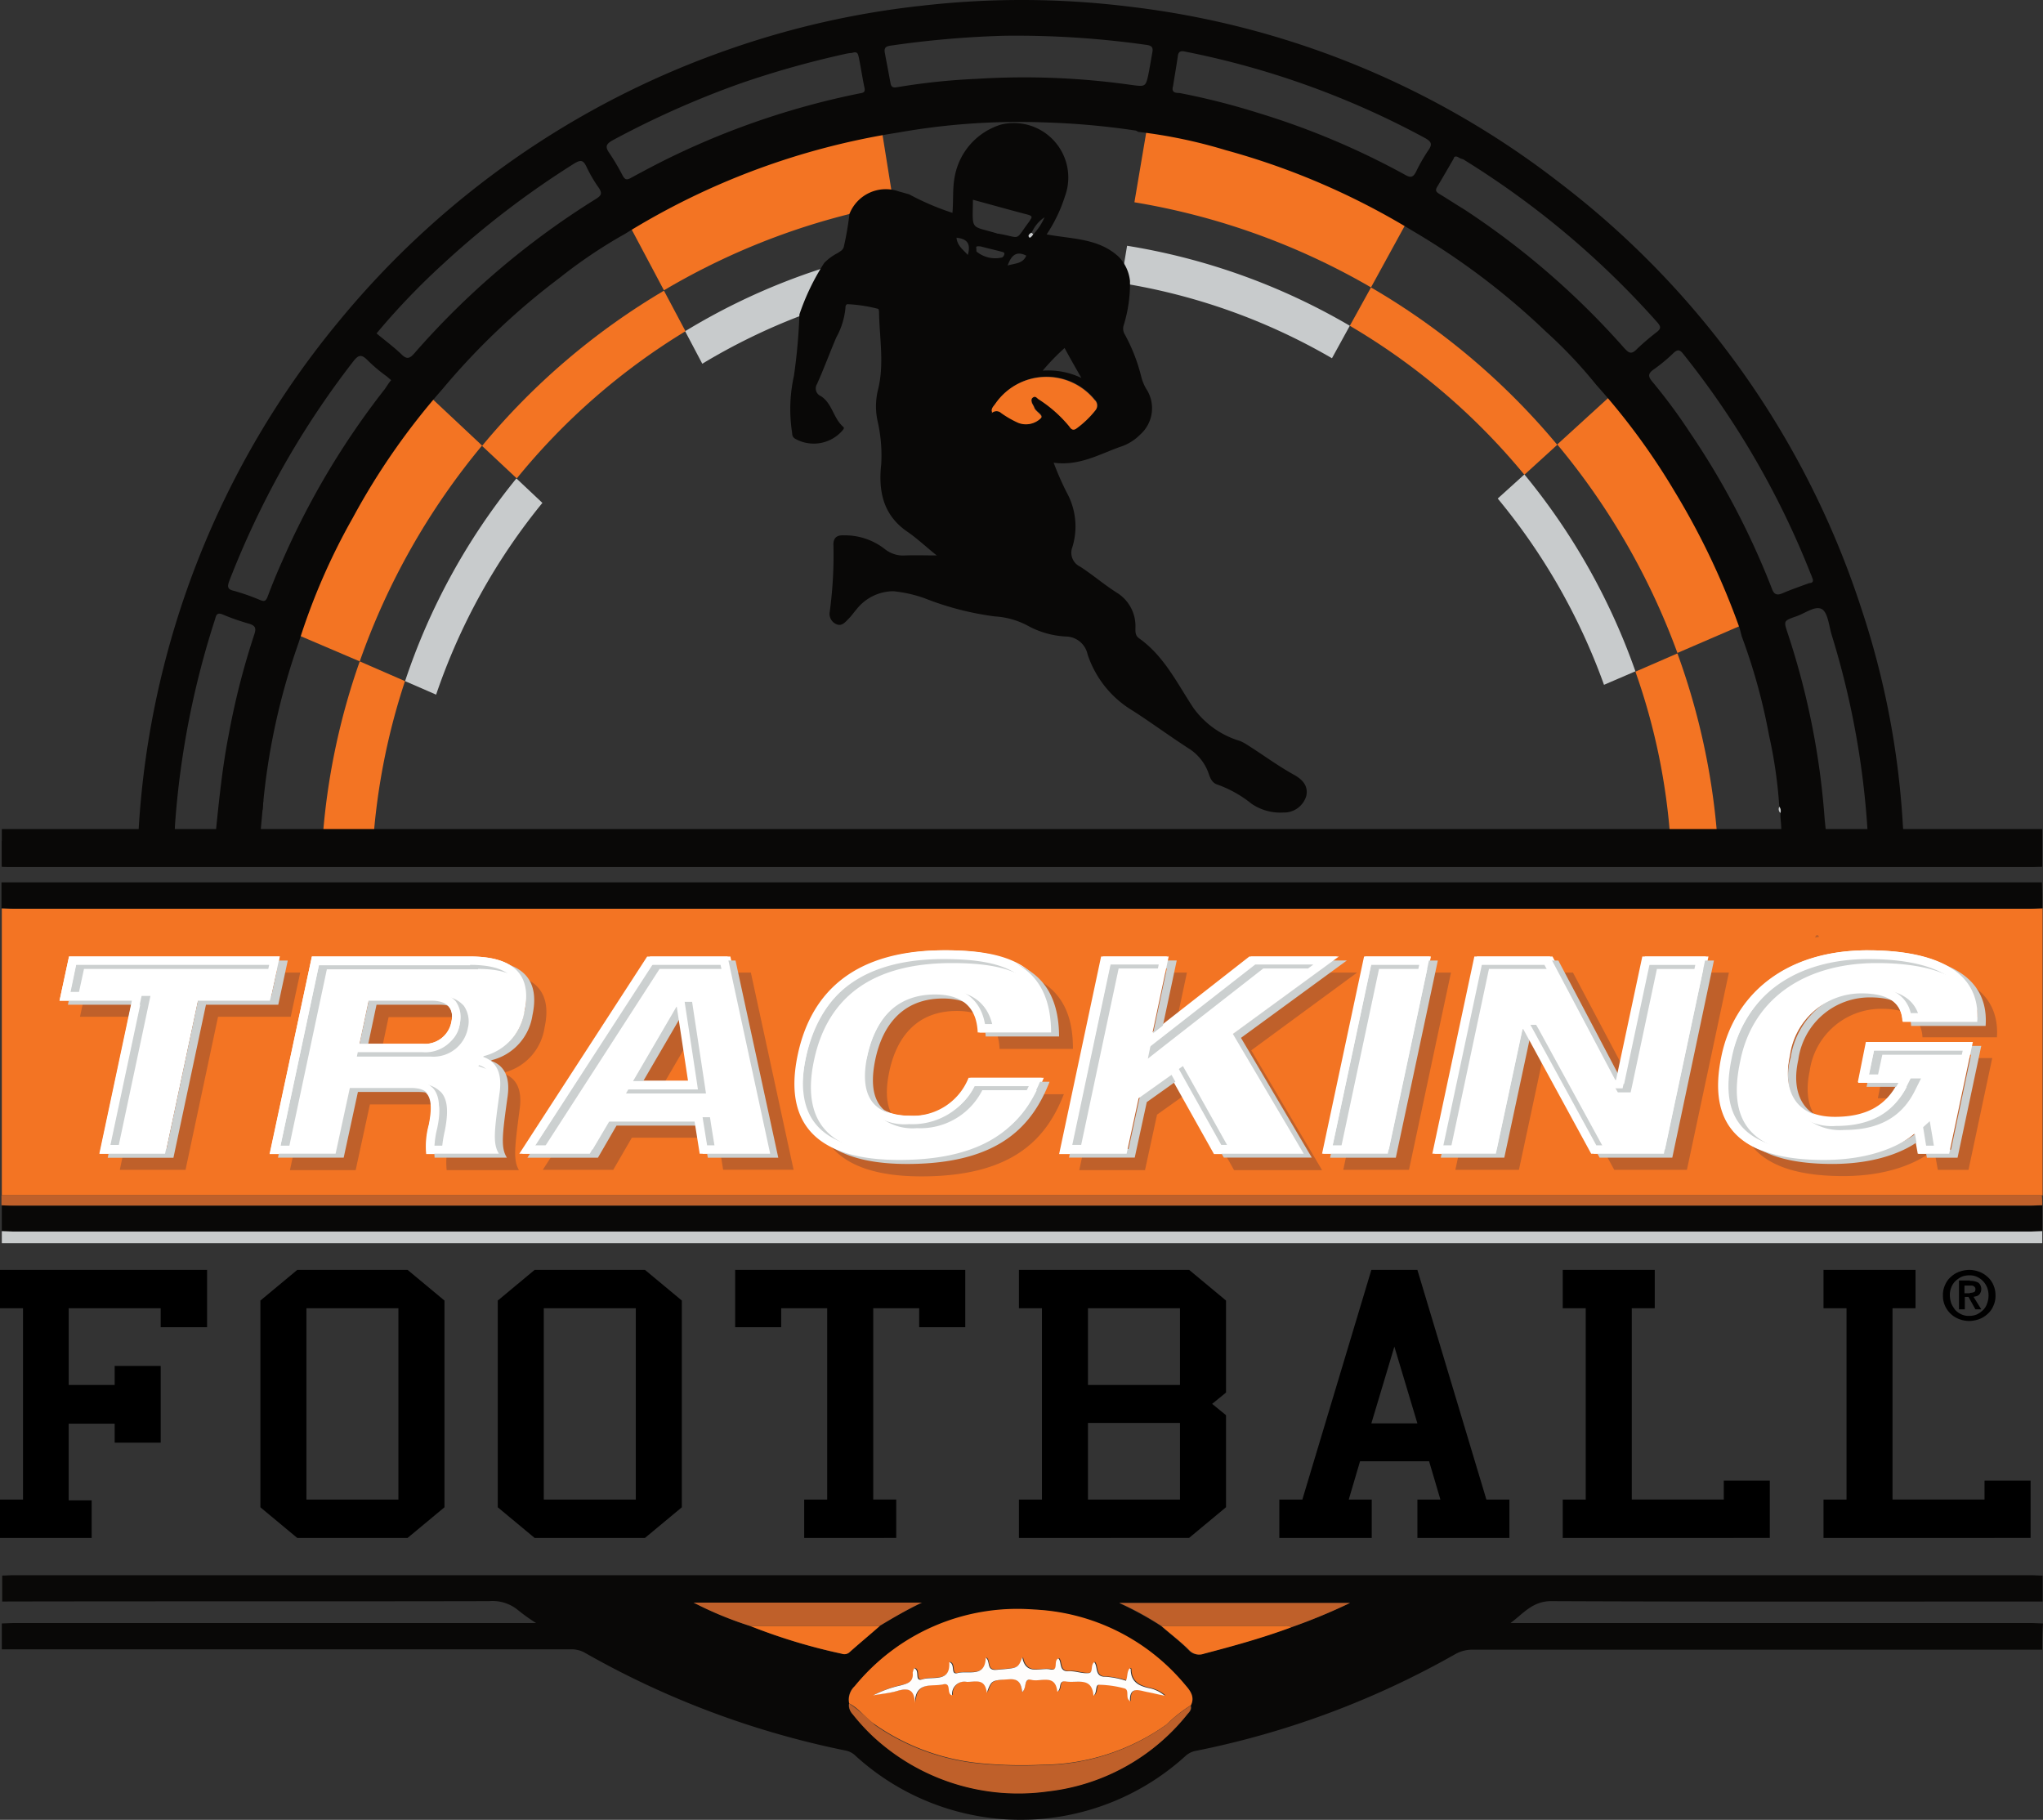 <svg xmlns="http://www.w3.org/2000/svg" width="139.891" height="124.602" viewBox="0 0 139.891 124.602"><rect x="0" y="0" width="139.891" height="124.602" fill="#333333" stroke="none"/><path d="m119.435 42.732-4.576 1.976a48.036 48.036 0 0 0-8.228-14.276l3.726-3.4a52.612 52.612 0 0 1 9.078 15.7ZM117.609 57.589h-3.226a43.531 43.531 0 0 0-2.4-11.6l2.876-1.25a47.468 47.468 0 0 1 2.75 12.85Z" fill="#f37423"/><path d="m111.982 45.964-2.151.925a42.45 42.45 0 0 0-7.277-12.754l1.826-1.65a44.265 44.265 0 0 1 7.602 13.479Z" fill="#c8cbcc"/><path d="m106.631 30.456-2.251 2.051a44.982 44.982 0 0 0-11.953-10.2l1.45-2.626a48.025 48.025 0 0 1 12.754 10.775ZM96.328 15.202l-2.451 4.475a47.806 47.806 0 0 0-16.2-5.827l.85-5.026a52.844 52.844 0 0 1 17.801 6.378Z" fill="#f37423"/><path d="m92.426 22.304-1.222 2.225a41.792 41.792 0 0 0-14.454-5.151l.425-2.551a44.036 44.036 0 0 1 15.251 5.477ZM61.642 17.027l.4 2.551a42.093 42.093 0 0 0-13.954 5.327l-1.175-2.226a43.869 43.869 0 0 1 14.729-5.652Z" fill="#c8cbcc"/><path d="m60.392 9 .8 5a47.528 47.528 0 0 0-15.729 5.878l-2.351-4.426A51.941 51.941 0 0 1 60.392 9ZM45.463 19.903l1.475 2.776a45.034 45.034 0 0 0-11.553 10.078l-2.376-2.226a47.482 47.482 0 0 1 12.454-10.628Z" fill="#f37423"/><path d="m35.36 32.757 1.78 1.676a42.181 42.181 0 0 0-7.277 13.129l-2.126-.925a43.938 43.938 0 0 1 7.623-13.88Z" fill="#c8cbcc"/><path d="m29.409 27.13 3.6 3.376a47.957 47.957 0 0 0-8.376 14.779l-4.451-1.9a52.787 52.787 0 0 1 9.227-16.255ZM24.632 45.285l3.1 1.35a45.3 45.3 0 0 0-2.176 10.928h-3.475a46.846 46.846 0 0 1 2.551-12.278ZM.125 81.846V62.191c.275 0 .55.025.825.025h138.09c.275 0 .55-.025.825-.025v19.655Z" fill="#f37423"/><path d="M.125 57.564h8.378c.95 0 .95 0 1-.925a60.061 60.061 0 0 1 13.654-34.585A60.085 60.085 0 0 1 49.918 3.378 59.323 59.323 0 0 1 63.068.397a59.975 59.975 0 0 1 14.2.05A59.294 59.294 0 0 1 106.777 12.5a59.951 59.951 0 0 1 20.681 29.183 57.181 57.181 0 0 1 2.826 14.629c.075 1.25.075 1.25 1.35 1.25h8.184v1.776c-.225 0-.45.025-.675.025H.8a6.093 6.093 0 0 1-.675-.025Zm117.084-.025c1.05 0 2.126.025 3.176.025 1.675 0 1.675 0 1.525-1.65v-.25a.511.511 0 0 0-.075-.425 31.815 31.815 0 0 0-.7-4.876 40.325 40.325 0 0 0-1.876-6.8c-.05-.2-.1-.4-.15-.575a50.915 50.915 0 0 0-4.451-9.353 46.194 46.194 0 0 0-5.352-7.277 31.722 31.722 0 0 0-3.451-3.651 49.194 49.194 0 0 0-9.128-6.9 49.724 49.724 0 0 0-12.8-5.527 34.29 34.29 0 0 0-5.977-1.25c-.075-.025-.15-.1-.25-.1a52.708 52.708 0 0 0-6.282-.552 47.166 47.166 0 0 0-9.928.7 50.066 50.066 0 0 0-18.68 6.927 33.724 33.724 0 0 0-4.5 3.026 48.276 48.276 0 0 0-8.027 7.627 47.409 47.409 0 0 0-6.127 8.8 43.763 43.763 0 0 0-3.7 8.527 45.919 45.919 0 0 0-2.476 11.453c-.075.175-.125.525-.2.525-.9.075-.5.8-.6 1.25-.1.375.1.45.45.45 1.675-.025 3.351-.025 5-.025h2.826c.2 0 .4.025.625.025h87.727c.225 0 .45-.025.675-.025a24.6 24.6 0 0 1 2.726-.099ZM58.342 3.623a3.136 3.136 0 0 0-.375.05 64.392 64.392 0 0 0-7.227 2.026 62.528 62.528 0 0 0-8.778 3.9c-.5.275-.525.475-.225.9a15.282 15.282 0 0 1 .9 1.525c.15.275.275.325.575.15.975-.525 1.951-1.05 2.951-1.525a54.048 54.048 0 0 1 12.679-4.25c.25-.05.425-.05.35-.4-.15-.7-.25-1.425-.4-2.126-.05-.175-.074-.375-.45-.25Zm21.981 2.276c-.15.5.25.45.475.475a48.847 48.847 0 0 1 5.327 1.35 52.714 52.714 0 0 1 10.103 4.254c.35.2.525.175.725-.2a11.478 11.478 0 0 1 .875-1.525c.275-.4.15-.575-.25-.8a58.084 58.084 0 0 0-16.33-5.9c-.25-.05-.55-.15-.6.3-.1.696-.225 1.396-.325 2.046Zm-54.54 16.93c.575.475 1.175.925 1.7 1.425.375.375.575.3.9-.075a55.078 55.078 0 0 1 12.454-10.578c.35-.225.4-.375.175-.725a9.539 9.539 0 0 1-.85-1.45c-.225-.475-.4-.5-.85-.225a61.066 61.066 0 0 0-8.953 6.852 48.649 48.649 0 0 0-4.576 4.776Zm1 3.2c-.125-.1-.225-.2-.325-.275a10.814 10.814 0 0 1-1.3-1.1c-.425-.425-.625-.35-.975.1a59.451 59.451 0 0 0-4.876 7.352 61 61 0 0 0-3.6 7.652c-.15.4-.15.6.325.7a14.953 14.953 0 0 1 1.776.625c.3.125.4.075.525-.25.3-.8.625-1.6.975-2.376a54.14 54.14 0 0 1 7.027-11.8c.148-.202.273-.427.448-.627Zm97.353 13.654c-.05-.125-.075-.225-.125-.325a58.46 58.46 0 0 0-8.778-15.154c-.225-.275-.375-.275-.625-.05a11.506 11.506 0 0 1-1.35 1.125c-.4.275-.45.475-.1.875a38.4 38.4 0 0 1 2.551 3.451 53.461 53.461 0 0 1 5.6 10.653c.15.425.325.55.775.35.575-.25 1.175-.45 1.776-.675.151-.024.301-.024.276-.249ZM99.829 10.75c-.25-.1-.275.05-.3.125-.375.65-.75 1.3-1.125 1.926-.15.25-.05.35.15.475.575.35 1.15.725 1.726 1.075a54.415 54.415 0 0 1 10.953 9.5c.3.325.475.425.825.075a16.092 16.092 0 0 1 1.4-1.2c.275-.225.275-.35.05-.625a59.645 59.645 0 0 0-13.329-11.2.918.918 0 0 1-.35-.151ZM68.77 2.448a67.516 67.516 0 0 0-7.777.675c-.35.05-.475.15-.4.525.125.675.25 1.325.375 2 .05.3.15.375.45.325a44.679 44.679 0 0 1 5.477-.575 52.191 52.191 0 0 1 10.453.4c1.125.15 1.1.2 1.325-.9l.225-1.275c.075-.35 0-.5-.4-.55a63.553 63.553 0 0 0-9.728-.625Zm57.742 55.116c.3 0 .6-.025.875 0 .45.05.525-.125.5-.525a57.426 57.426 0 0 0-2.476-13.6c-.175-.6-.25-1.475-.65-1.726-.475-.275-1.175.3-1.8.5-.85.3-.825.3-.55 1.15a52.306 52.306 0 0 1 2.526 12.679c.149 1.522.099 1.522 1.575 1.522Zm-113.208 0c.25 0 .5-.025.75 0 .475.05.65-.075.725-.625.225-2.2.45-4.426.875-6.6a51.513 51.513 0 0 1 1.776-6.952c.125-.4.025-.55-.35-.675a15.33 15.33 0 0 1-1.8-.625c-.4-.175-.475 0-.55.3a59.226 59.226 0 0 0-2.726 13.8c-.1 1.377-.05 1.377 1.3 1.377ZM139.841 112.955h-38.962a2.345 2.345 0 0 0-1.225.3 59.635 59.635 0 0 1-17.78 6.627 1.432 1.432 0 0 0-.7.35 16.77 16.77 0 0 1-22.632-.05 1.337 1.337 0 0 0-.65-.325 60.331 60.331 0 0 1-17.905-6.727 1.9 1.9 0 0 0-.975-.2H.125v-1.775c.275 0 .55-.025.825-.025h35.76a12.3 12.3 0 0 1-1.225-.875 2.75 2.75 0 0 0-2-.625c-11.1.025-22.231 0-33.335.025v-1.776c.25 0 .5-.025.75-.025h138.14c.275 0 .55.025.825.025v1.776c-11.228 0-22.457.025-33.66-.025-1.275 0-1.926.875-2.776 1.5h35.635c.275 0 .55.025.825.025-.048.625-.048 1.2-.048 1.8Zm-88.476-1.625a39.45 39.45 0 0 0 6.277 1.9.566.566 0 0 0 .55-.125c.675-.6 1.35-1.175 2.051-1.776a28.5 28.5 0 0 1 2.9-1.6H47.518a23.594 23.594 0 0 0 3.847 1.601Zm37.011.1a39.63 39.63 0 0 0 4.051-1.675H76.618a25.2 25.2 0 0 1 2.88 1.575c.625.55 1.3 1.05 1.876 1.65a.942.942 0 0 0 1.025.25c2.026-.525 4.026-1.1 5.977-1.8Zm-6.827 5.327c.3-.575-.05-1-.4-1.4a14.857 14.857 0 0 0-22.632.1 1.174 1.174 0 0 0-.375 1.175c-.1.3.1.525.275.725a16.614 16.614 0 0 0 1.425 1.55 14.558 14.558 0 0 0 11.953 3.726 14.333 14.333 0 0 0 9.528-5.277c.151-.149.326-.324.226-.599ZM139.84 62.19c-.275 0-.55.025-.825.025H.925c-.275 0-.55-.025-.825-.025v-1.775h139.715c.025.6.025 1.2.025 1.775ZM139.841 82.521v1.776c-.25 0-.5.025-.75.025H.875c-.25 0-.5-.025-.75-.025v-1.776c.275 0 .55.025.825.025h138.09c.251 0 .526 0 .801-.025Z" fill="#090807"/><path d="M.125 84.297c.25 0 .5.025.75.025H139.09c.25 0 .5-.025.75-.025v.825H.125Z" fill="#c8cbcc"/><path d="M139.84 82.522c-.275 0-.55.025-.825.025H.925c-.275 0-.55 0-.825-.025v-.675h139.715a6.094 6.094 0 0 1 .025.675ZM124.561 64.141a1.064 1.064 0 0 1-.275.05c.075-.179.15-.25.275-.05Z" fill="#bf602a"/><path d="M121.91 55.663a.346.346 0 0 1-.075-.425.437.437 0 0 1 .075.425Z" fill="#c8cbcc"/><path d="M58.147 116.631a1.289 1.289 0 0 1 .375-1.175 14.354 14.354 0 0 1 12.279-5.252 14.262 14.262 0 0 1 10.346 5.151c.35.4.675.825.4 1.4a9.53 9.53 0 0 0-1.675 1.325 14.852 14.852 0 0 1-8.5 2.751 29.471 29.471 0 0 1-4.2-.1 15.2 15.2 0 0 1-7.252-2.651c-.653-.424-1.073-1.099-1.773-1.449ZM70 115.856c.325-.3.025-.975.725-.85.65.125 1.625-.425 1.726.8.325-.15 0-.8.6-.7.725.125 1.751-.35 1.876.975.3-.225.1-.75.375-.75a6.046 6.046 0 0 1 1.751.25c.325.1.1.55.275.775a.439.439 0 0 0 .1.125c-.05-1.1.65-.75 1.2-.65.4.075.775.175 1.175.25a2.275 2.275 0 0 0-.975-.5c-.75-.15-1.35-.425-1.35-1.325 0-.025-.05-.025-.075-.05-.2.25-.125.575-.25.85a5.779 5.779 0 0 0-1.4-.275c-.775.025-.5-.7-.775-1-.275.225-.05.725-.375.75-.45.05-.9-.175-1.35-.125-.725.05-.475-.625-.725-.875-.375.15.05.875-.55.75-.675-.15-1.675.45-1.926-.825-.3.8-.3.725-1.751.85-.775.075-.425-.6-.75-.825-.05 1.4-1.225.85-1.926 1.05-.525.15-.125-.625-.575-.75.1 1.425-1.125.95-1.826 1.175-.6.2-.15-.65-.575-.75-.025.1-.125.2-.1.3.075.65-.375.775-.85.875a7.236 7.236 0 0 0-1.851.675c.575-.1 1.075-.15 1.55-.275.675-.175 1.275-.3 1.3.825.025-1.55 1.175-1.125 1.926-1.3.625-.15.175.625.625.75a.836.836 0 0 1 1-.925c.55.025 1.25-.3 1.375.75.325-.875.325-.825 1.525-.925.621-.026.771.324.846.9Z" fill="#f37423"/><path d="M58.142 116.631a14.018 14.018 0 0 1 1.751 1.475 15.109 15.109 0 0 0 7.252 2.651 29.469 29.469 0 0 0 4.2.1 14.793 14.793 0 0 0 8.5-2.751 10.546 10.546 0 0 1 1.675-1.325c.075.275-.075.425-.225.6a14.233 14.233 0 0 1-9.528 5.277 14.642 14.642 0 0 1-11.953-3.726 13.969 13.969 0 0 1-1.425-1.55.9.9 0 0 1-.247-.751ZM79.523 111.329a20.612 20.612 0 0 0-2.876-1.577h15.8a39.629 39.629 0 0 1-4.051 1.675c-.15-.15-.35-.1-.525-.1ZM51.365 111.33a24.815 24.815 0 0 1-3.876-1.6h15.627c-1.05.5-1.976 1.05-2.9 1.6Z" fill="#bf602a"/><path d="M79.523 111.329h8.352c.175 0 .375-.05.525.1-1.951.725-3.951 1.275-5.952 1.8a.942.942 0 0 1-1.025-.25c-.599-.599-1.274-1.099-1.9-1.65ZM51.365 111.33h8.878c-.675.6-1.375 1.175-2.051 1.776a.513.513 0 0 1-.55.125 39.449 39.449 0 0 1-6.277-1.901Z" fill="#f37423"/><path d="M87.873 77.995a.16.16 0 0 1 .125.175c-.047-.05-.072-.125-.125-.175ZM56.441 77.945c-.125-.025-.2-.05-.25-.175.15-.025.25 0 .25.175ZM56.216 77.745c-.05-.05-.1-.075-.15-.125a.663.663 0 0 0 .15.125ZM56.617 78.045a1.087 1.087 0 0 0-.175-.1c.1-.025.15 0 .175.1Z" fill="#c8cbcc"/><path d="M93.552 78.871v.05l-.05-.025v-.025ZM112.107 78.871l-.025.05-.05-.025c.025 0 .05-.025.075-.025Z" fill="#bf602a"/><path d="M76.623 17.604a2.8 2.8 0 0 1 .75 1.625 9.625 9.625 0 0 1-.425 3.026.755.755 0 0 0 .075.65 12.032 12.032 0 0 1 1.125 2.899 3.166 3.166 0 0 0 .325.8 2.412 2.412 0 0 1-.4 3.151 3.344 3.344 0 0 1-1.25.8c-1.475.5-2.876 1.375-4.676 1.125a20.073 20.073 0 0 0 .9 2.051 4.8 4.8 0 0 1 .375 3.751 1.054 1.054 0 0 0 .55 1.322c.85.55 1.625 1.225 2.5 1.776a2.688 2.688 0 0 1 1.275 2.4c0 .275-.025.525.25.725 1.725 1.225 2.6 3.076 3.726 4.776a6.07 6.07 0 0 0 3.176 2.251 2.85 2.85 0 0 1 .475.25c1.075.675 2.076 1.425 3.2 2.051.55.3 1.025.725.875 1.45a1.584 1.584 0 0 1-1.575 1.15 3.5 3.5 0 0 1-2.176-.6 8.04 8.04 0 0 0-2.3-1.3c-.45-.125-.55-.525-.675-.875a3.315 3.315 0 0 0-1.35-1.625c-1.275-.825-2.5-1.725-3.776-2.551a7.075 7.075 0 0 1-3.126-3.876 1.541 1.541 0 0 0-1.5-1.225 6.073 6.073 0 0 1-2.526-.7 5.437 5.437 0 0 0-2.326-.675 20.168 20.168 0 0 1-4.826-1.25 9 9 0 0 0-2.126-.475 3.236 3.236 0 0 0-2.526 1.25c-.175.2-.325.425-.525.625-.225.225-.45.525-.8.4a.77.77 0 0 1-.5-.875 29.01 29.01 0 0 0 .25-4.651c.025-.425.25-.6.725-.575a4.421 4.421 0 0 1 2.776.925 2.019 2.019 0 0 0 1.45.45c.675-.025 1.35 0 2.126 0-.725-.575-1.35-1.175-2.051-1.65-1.65-1.15-1.951-2.8-1.751-4.6a10.555 10.555 0 0 0-.25-2.951 4.7 4.7 0 0 1 .025-2.126c.45-1.776.1-3.551.075-5.352a.471.471 0 0 0-.05-.2 10.162 10.162 0 0 0-2.126-.325c-.125.05-.125.175-.125.275a5.193 5.193 0 0 1-.625 2c-.45 1.05-.85 2.151-1.325 3.2a.57.57 0 0 0 .275.825c.775.5.85 1.525 1.525 2.1.1.1 0 .175-.075.275a2.6 2.6 0 0 1-3.2.55c-.275-.15-.2-.375-.25-.575a10.529 10.529 0 0 1 .15-3.751 39.128 39.128 0 0 0 .375-4.2 15.8 15.8 0 0 1 1.7-3.526 3.521 3.521 0 0 1 .925-.675c.175-.125.375-.2.425-.475a21.268 21.268 0 0 0 .375-2.2 2.674 2.674 0 0 1 3.426-1.525c.225.05.425.125.65.175a17.766 17.766 0 0 0 2.976 1.275c.075-.85 0-1.65.15-2.451a4.579 4.579 0 0 1 3.2-3.6 3.731 3.731 0 0 1 4.351 4.926 10.3 10.3 0 0 1-1.25 2.6c1.754.328 3.579.255 4.955 1.555Zm-5.877-1.55a3.991 3.991 0 0 0 .775-1.175 2.406 2.406 0 0 0-.875 1.05c-.1.075-.3.175-.15.325.05.073.175-.102.25-.202Zm-2.8 12.179a.569.569 0 0 1 .625.025 7.915 7.915 0 0 0 1.175.675 1.42 1.42 0 0 0 1.525-.3c.25-.225-.325-.45-.425-.725-.025-.1-.125-.2-.15-.3-.075-.15-.1-.325.075-.425.15-.1.25.05.35.125a8.952 8.952 0 0 1 2.126 1.876c.125.2.25.3.5.125a6.568 6.568 0 0 0 1.275-1.225.516.516 0 0 0-.05-.725 4.245 4.245 0 0 0-6.8.275c-.15.2-.325.35-.225.6a.092.092 0 0 1-.075.025h.025c.023-.004.023-.004.048-.029ZM66.62 13.676c-.025 2.151-.2 1.751 1.625 2.3a.225.225 0 0 0 .125.025c1.6.275 1.075.55 2.1-.825a.546.546 0 0 0 .075-.125c.175-.225.075-.275-.15-.35-1.25-.325-2.5-.675-3.775-1.025Zm6.277 10.153a14.8 14.8 0 0 0-1.5 1.55 5.246 5.246 0 0 1 2.651.5c-.401-.7-.776-1.35-1.151-2.05Zm-6.052-6.877c.025.2 0 .25.025.275a2.011 2.011 0 0 0 1.751.4.333.333 0 0 0 .15-.225c.025-.15-.15-.15-.225-.175-.45-.125-.925-.225-1.375-.35-.201-.025-.351-.025-.326.075Zm3.426.55c-.7-.35-1.025 0-1.275.675.525-.15 1.05-.125 1.275-.673Zm-4-.05c.225-.8-.075-1.1-.775-1.175.048.527.423.8.774 1.175Z" fill="#090807"/><path d="M69.995 115.856c-.075-.575-.225-.925-.9-.875-1.175.075-1.2.025-1.525.925-.125-1.05-.825-.725-1.375-.75a.845.845 0 0 0-1 .925c-.425-.1 0-.9-.625-.75-.75.175-1.9-.25-1.926 1.3-.025-1.125-.625-1.025-1.3-.825-.475.125-.975.175-1.55.275a7.59 7.59 0 0 1 1.851-.675c.475-.125.925-.225.85-.875a1.41 1.41 0 0 1 .1-.3c.425.125-.025.95.575.75.7-.225 1.926.25 1.826-1.175.45.125.05.9.575.75.725-.2 1.876.35 1.926-1.05.35.225 0 .9.75.825 1.45-.125 1.45-.075 1.751-.85.25 1.275 1.25.675 1.926.825.6.125.175-.6.55-.75.25.25 0 .925.725.875.45-.025.9.175 1.35.125.325-.025.1-.525.375-.75.275.3 0 1.025.775 1a5.778 5.778 0 0 1 1.4.275c.125-.275.05-.6.25-.85.025.025.075.025.075.05 0 .9.575 1.175 1.35 1.325a2.275 2.275 0 0 1 .975.5c-.4-.075-.775-.175-1.175-.25-.55-.1-1.25-.45-1.2.65a.439.439 0 0 0-.1-.125c-.175-.225.05-.675-.275-.775a7.045 7.045 0 0 0-1.751-.25c-.275 0-.1.55-.375.75-.1-1.325-1.125-.85-1.876-.975-.575-.1-.275.525-.6.7-.125-1.225-1.075-.675-1.725-.8-.627-.175-.326.525-.677.825Z" fill="#fefdfc"/><path d="M67.945 28.255c-.125-.25.075-.425.2-.6a4.246 4.246 0 0 1 6.8-.275.515.515 0 0 1 .05.725 6.568 6.568 0 0 1-1.275 1.225c-.225.175-.375.075-.5-.125a8.952 8.952 0 0 0-2.122-1.875c-.1-.075-.2-.225-.35-.125-.175.1-.125.275-.075.425a1.681 1.681 0 0 1 .15.3c.1.275.675.525.425.725a1.458 1.458 0 0 1-1.525.3 6.825 6.825 0 0 1-1.175-.675.456.456 0 0 0-.6-.025Z" fill="#f37423"/><path d="M70.745 16.052c-.075.1-.2.275-.275.2-.125-.15.05-.25.15-.325.049.048.1.075.125.125Z" fill="#c8cbcc"/><path d="m67.944 28.23-.05.05h-.025c.025-.025.05-.025.075-.05Z" fill="#f47732"/><path d="M18.031 54.788s-.1 1.325-.3 3.226-1.375-.425-1.375-.425Z" fill="#090807"/><path fill="#090807" d="M.125 56.764h139.716v2.576H.125z"/><path d="M0 105.304v-2.626h1.576V89.574H0v-2.626h14.179v3.926h-3.176v-1.3h-6.3v5.252h3.149v-1.3h3.151v5.252H7.852v-1.3h-3.15v5.25h1.575v2.576ZM20.356 105.304l-2.526-2.1V89.049l2.526-2.101h7.552l2.526 2.1v14.155l-2.526 2.1Zm.625-2.626h6.3V89.574h-6.3ZM36.61 105.304l-2.526-2.1V89.049l2.526-2.101h7.552l2.526 2.1v14.155l-2.526 2.1Zm.625-2.626h6.3V89.574h-6.3ZM55.066 105.304v-2.626h1.574V89.574h-3.149v1.3H50.34v-3.926h15.755v3.926H62.94v-1.3h-3.147v13.1h1.575v2.626ZM69.77 105.304v-2.626h1.575V89.574H69.77v-2.626h11.654l2.526 2.1v6.3l-.95.775.95.775v6.3l-2.526 2.1Zm4.727-10.478h6.3v-5.252h-6.3Zm0 7.852h6.3v-5.252h-6.3ZM87.6 105.304v-2.626h1.575l4.727-15.73h3.151l4.726 15.73h1.576v2.626h-6.3v-2.626h1.575l-.775-2.626h-4.728l-.775 2.626h1.575v2.626Zm7.877-13.1-1.575 5.252h3.151ZM107.006 105.304v-2.626h1.575V89.574h-1.575v-2.626h6.3v2.626h-1.573v13.1h6.3v-1.3h3.151v3.926ZM124.862 105.304v-2.626h1.575V89.574h-1.575v-2.626h6.3v2.626h-1.574v13.1h6.3v-1.3h3.153v3.926Z"/><g fill="#bf602a"><path d="M6.127 66.592h14.429l-.65 3.026H14.93l-2.226 10.479h-4.5l2.224-10.479H5.477ZM22.757 66.592h10.828c3.3 0 4.2 1.525 3.7 3.776a3.733 3.733 0 0 1-2.8 3.076l-.025.05c.8.275 1.325.975 1.125 2.426-.35 2.676-.45 3.526-.05 4.2h-4.951a5.534 5.534 0 0 1 .175-2c.425-2.126-.175-2.5-1.3-2.5h-4.131l-.975 4.5h-4.5Zm3.226 6h4.326a1.822 1.822 0 0 0 1.976-1.5c.2-.9-.275-1.45-1.35-1.45h-4.327ZM45.914 66.592h5.5l2.926 13.5h-4.825l-.349-2.195h-5.9l-1.275 2.2h-4.825Zm2.026 3.426h-.05l-2.976 5.1h3.776ZM72.846 74.92c-1.15 2.926-3.351 5.627-9.753 5.627-5.727 0-7.952-2.526-6.952-7.177.975-4.526 4.151-7.177 10-7.177 4.126 0 7.352.95 7.327 5.627h-5.023c-.05-.975-.375-2.6-2.926-2.6-2.826 0-4.151 1.9-4.626 4.151-.475 2.226-.05 4.151 2.851 4.151a4.126 4.126 0 0 0 4.076-2.6ZM76.772 66.592h4.5l-1.124 5.305 6.779-5.305h6l-7.252 5.326 4.851 8.2H84.5l-3.026-5.4-2.247 1.601-.825 3.8h-4.5ZM94.853 66.592h4.5l-2.875 13.505h-4.5ZM102.53 66.592h5.176l4.476 8.452h.05l1.8-8.452h4.351l-2.874 13.505h-4.977l-4.651-8.529h-.05l-1.825 8.529h-4.352ZM129.138 72.444h7.277l-1.626 7.656h-2.1l-.25-1.4c-.75.65-2.726 1.826-6.227 1.826-5.9 0-7.952-2.526-6.952-7.177.85-3.976 4.151-7.177 10-7.177 3.726 0 7.727.975 7.477 4.851h-5.1c-.05-1.05-.675-1.951-2.8-1.951a4.951 4.951 0 0 0-4.926 4.276c-.5 2.351.35 4.226 3.1 4.226 2.226 0 3.551-.825 4.326-2.376h-2.754Z"/></g><g fill="#fff"><path d="M4.727 65.491h14.429l-.65 3.026h-4.952l-2.226 10.478h-4.5l2.225-10.478H4.076ZM21.356 65.491h10.828c3.3 0 4.2 1.525 3.7 3.776a3.733 3.733 0 0 1-2.8 3.076l-.025.05c.8.275 1.325.975 1.125 2.426-.35 2.676-.45 3.526-.05 4.2h-4.951a5.534 5.534 0 0 1 .175-2c.425-2.126-.175-2.5-1.3-2.5h-4.126l-.975 4.5h-4.5Zm3.251 5.977h4.326a1.822 1.822 0 0 0 1.976-1.5c.2-.9-.275-1.45-1.35-1.45h-4.327ZM44.511 65.491h5.5l2.926 13.5h-4.826l-.35-2.2h-5.9l-1.275 2.2H35.76Zm2.026 3.4h-.05l-2.976 5.103h3.776ZM71.47 73.794c-1.15 2.926-3.351 5.627-9.753 5.627-5.727 0-7.952-2.526-6.952-7.177.975-4.526 4.151-7.177 10-7.177 4.126 0 7.352.95 7.327 5.627h-5.023c-.05-.975-.375-2.6-2.926-2.6-2.826 0-4.151 1.9-4.626 4.151-.475 2.226-.05 4.151 2.851 4.151a4.126 4.126 0 0 0 4.076-2.6ZM75.396 65.491h4.5l-1.125 5.3 6.777-5.3h6l-7.249 5.327 4.851 8.2h-6.026l-3.026-5.4-2.251 1.6-.825 3.8h-4.5ZM93.481 65.491h4.5l-2.876 13.5h-4.5ZM101.129 65.491h5.176l4.476 8.452h.05l1.8-8.452h4.353l-2.876 13.5h-4.976l-4.677-8.523h-.05l-1.826 8.527h-4.355ZM127.762 71.343h7.278l-1.625 7.652h-2.1l-.25-1.4c-.75.65-2.726 1.826-6.227 1.826-5.9 0-7.952-2.526-6.952-7.177.85-3.976 4.151-7.177 10-7.177 3.726 0 7.727.975 7.477 4.851h-5.1c-.05-1.05-.675-1.951-2.8-1.951a4.951 4.951 0 0 0-4.923 4.276c-.5 2.351.35 4.226 3.1 4.226 2.226 0 3.551-.825 4.326-2.376h-2.754Z"/></g><g fill="#ccd0d0"><path d="m18.98 66.342-.4 1.851h-4.95l-.1.449-2.128 10.028H8.077l2.075-9.778.15-.7H5.351l.4-1.85H18.98m.725-.575H5.276l-.625 3.025h4.951L7.376 79.27h4.5l2.227-10.478h4.951l.65-3.026ZM32.734 66.342c1.45 0 2.4.3 2.876.875a2.522 2.522 0 0 1 .25 2.176 3.2 3.2 0 0 1-2.376 2.626l-.275.074-.125.25-.025.05-.3.6.625.225c.45.15.925.5.725 1.8a14.945 14.945 0 0 0-.275 3.7h-3.575a8.406 8.406 0 0 1 .2-1.3c.25-1.275.2-2.076-.225-2.6a2.016 2.016 0 0 0-1.65-.6h-4.6l-.1.45-.875 4.052h-3.253l2.625-12.353h10.353m-8.3 5.977h5.051a2.4 2.4 0 0 0 2.551-1.951 1.882 1.882 0 0 0-.275-1.525 2 2 0 0 0-1.65-.65h-4.802l-.1.474-.625 2.951-.15.7m8.3-6.577H21.909l-2.876 13.5h4.5l.975-4.5h4.126c1.125 0 1.751.375 1.3 2.5a6.152 6.152 0 0 0-.175 2h4.95c-.425-.675-.325-1.525.05-4.2.2-1.45-.325-2.151-1.125-2.426l.025-.05a3.733 3.733 0 0 0 2.8-3.076c.475-2.226-.4-3.751-3.726-3.751Zm-7.577 5.977.625-2.951h4.327c1.1 0 1.55.575 1.35 1.45a1.855 1.855 0 0 1-1.976 1.5ZM49.889 66.342l2.676 12.354h-3.6l-.275-1.7-.075-.5h-6.729l-.175.3-1.125 1.9h-3.4l7.976-12.354h4.726m-7.026 8.527h5.479l-.1-.675-.775-5.1-.075-.5h-.875l-.175.3-2.976 5.1-.5.875m7.5-9.1h-5.5l-8.753 13.5h4.829l1.275-2.2h5.9l.35 2.2h4.826l-2.928-13.503Zm-6.478 8.525 2.976-5.1h.05l.775 5.1ZM65.168 65.941c2.826 0 4.551.45 5.577 1.5a4.352 4.352 0 0 1 1.15 2.951h-3.9c-.375-2.126-2.051-2.6-3.451-2.6-2.726 0-4.551 1.625-5.177 4.6a4.326 4.326 0 0 0 .5 3.726 3.561 3.561 0 0 0 2.921 1.126 4.752 4.752 0 0 0 4.476-2.6h3.726c-1.125 2.326-3.226 4.451-8.853 4.451-2.8 0-4.751-.625-5.752-1.876-.85-1.05-1.075-2.6-.65-4.6.925-4.426 4.1-6.677 9.428-6.677m0-.6c-5.877 0-9.053 2.651-10 7.177-.975 4.651 1.25 7.177 6.952 7.177 6.4 0 8.6-2.7 9.753-5.627h-5a4.126 4.126 0 0 1-4.076 2.6c-2.926 0-3.326-1.9-2.851-4.151.475-2.226 1.8-4.151 4.626-4.151 2.551 0 2.876 1.625 2.926 2.6h5.026c-.024-4.676-3.225-5.626-7.351-5.626ZM90.451 66.342l-5.8 4.251-.425.325.275.45 4.326 7.3h-4.652l-2.851-5.1-.325-.575-.525.375-2.251 1.6-.175.125-.05.225-.725 3.351h-3.3l2.624-12.357h3.3l-.975 4.6-.325 1.575 1.275-1 6.628-5.175h3.951m1.776-.55h-6l-6.777 5.3 1.125-5.3h-4.5l-2.876 13.5h4.5l.825-3.8 2.251-1.6 3.026 5.4h6.025l-4.851-8.2 7.252-5.3ZM97.728 66.342l-2.626 12.353h-3.3l2.625-12.353h3.3m.725-.575h-4.5l-2.876 13.5h4.5l2.877-13.501ZM116.633 66.342l-2.625 12.353h-4.151l-4.5-8.227-.175-.3h-.875l-.1.45-1.728 8.077h-3.151l2.626-12.353h4.351l4.3 8.152.175.3h.875l.1-.45 1.7-8h3.176m.728-.578h-4.352l-1.8 8.452h-.05l-4.451-8.452h-5.177l-2.876 13.5h4.351l1.826-8.527h.05l4.651 8.527h4.976l2.852-13.5ZM128.512 65.941c2.051 0 4.751.3 6.1 1.726a2.886 2.886 0 0 1 .8 1.976h-4c-.4-1.675-2.2-1.951-3.3-1.951a5.541 5.541 0 0 0-5.5 4.726 4.305 4.305 0 0 0 .6 3.7 3.7 3.7 0 0 0 3.076 1.25c2.351 0 3.926-.875 4.826-2.676l.425-.85h-3l.35-1.625h6.077l-1.375 6.5h-1.128l-.15-.925-.175-1.025-.775.7c-.3.275-2.051 1.675-5.827 1.675-2.851 0-4.8-.625-5.777-1.826-.85-1.05-1.05-2.551-.6-4.651.825-4.223 4.351-6.724 9.353-6.724m0-.6c-5.852 0-9.128 3.2-10 7.177-.975 4.651 1.05 7.177 6.952 7.177 3.5 0 5.477-1.15 6.227-1.826l.25 1.4h2.1l1.623-7.655h-7.277l-.575 2.8h2.75a4.349 4.349 0 0 1-4.326 2.376c-2.751 0-3.626-1.9-3.1-4.226a4.932 4.932 0 0 1 4.926-4.272c2.126 0 2.751.9 2.8 1.951h5.1c.277-3.929-3.724-4.902-7.45-4.902Z"/></g><g fill="#fff"><path d="m18.431 66.066-.4 1.851h-4.952l-.1.45-2.126 10.028H7.527l2.076-9.778.15-.7H4.802l.4-1.851h13.229m.725-.575H4.727l-.651 3.026h4.952L6.802 78.995h4.5l2.227-10.478h4.951l.676-3.026ZM32.186 66.066c1.45 0 2.4.3 2.876.875a2.522 2.522 0 0 1 .25 2.176 3.2 3.2 0 0 1-2.376 2.626l-.275.075-.125.25-.025.05-.3.6.625.225c.45.15.925.5.725 1.8a14.945 14.945 0 0 0-.275 3.7h-3.577a8.406 8.406 0 0 1 .2-1.3c.25-1.275.2-2.076-.225-2.6a2.016 2.016 0 0 0-1.65-.6h-4.6l-.1.45-.875 4.051h-3.253l2.626-12.353h10.354m-8.3 5.952h5.051a2.4 2.4 0 0 0 2.549-1.951 1.882 1.882 0 0 0-.275-1.525 2 2 0 0 0-1.65-.65h-4.8l-.1.475-.625 2.951-.15.7m8.3-6.552h-10.83l-2.876 13.5h4.5l.975-4.5h4.131c1.125 0 1.751.375 1.3 2.5a6.152 6.152 0 0 0-.175 2h4.951c-.425-.675-.325-1.525.05-4.2.2-1.45-.325-2.151-1.125-2.426l.025-.05a3.733 3.733 0 0 0 2.8-3.076c.474-2.222-.426-3.748-3.726-3.748Zm-7.579 5.977.625-2.951h4.326c1.1 0 1.55.575 1.35 1.45a1.855 1.855 0 0 1-1.976 1.5ZM49.339 66.066l2.679 12.354h-3.6l-.275-1.7-.075-.5h-6.7l-.175.3-1.125 1.9h-3.433l7.978-12.354h4.726m-7.027 8.528h5.477l-.1-.675-.775-5.1-.075-.5h-.875l-.175.3-2.976 5.1-.5.875m7.5-9.1h-5.5l-8.753 13.5h4.826l1.275-2.2h5.9l.35 2.2h4.826l-2.919-13.503Zm-6.5 8.527 2.976-5.1h.05l.775 5.1ZM64.618 65.667c2.826 0 4.551.45 5.577 1.5a4.352 4.352 0 0 1 1.15 2.951h-3.9c-.375-2.126-2.051-2.6-3.451-2.6-2.726 0-4.551 1.625-5.177 4.6a4.326 4.326 0 0 0 .5 3.726 3.561 3.561 0 0 0 2.926 1.125 4.752 4.752 0 0 0 4.476-2.6h3.726c-1.125 2.326-3.226 4.451-8.853 4.451-2.8 0-4.751-.625-5.752-1.876-.85-1.05-1.075-2.6-.65-4.6.925-4.426 4.1-6.677 9.428-6.677m0-.6c-5.877 0-9.053 2.651-10 7.177-.975 4.651 1.25 7.177 6.952 7.177 6.4 0 8.6-2.7 9.753-5.627h-5a4.126 4.126 0 0 1-4.076 2.6c-2.926 0-3.326-1.9-2.851-4.151.475-2.226 1.8-4.151 4.626-4.151 2.551 0 2.876 1.625 2.926 2.6h5.026c-.029-4.675-3.23-5.626-7.356-5.626ZM89.901 66.066l-5.8 4.251-.425.325.275.45 4.326 7.3h-4.653l-2.851-5.1-.325-.575-.525.375-2.251 1.6-.175.125-.05.225-.725 3.351h-3.3l2.62-12.352h3.3l-.975 4.6-.325 1.575 1.275-1 6.632-5.175H89.9m1.776-.55h-6l-6.777 5.3 1.125-5.3h-4.5l-2.882 13.504h4.5l.825-3.8 2.251-1.6 3.026 5.4h6.027l-4.851-8.2 7.252-5.3ZM97.178 66.066 94.553 78.42h-3.306l2.63-12.354h3.3m.725-.575h-4.5l-2.876 13.5h4.5l2.878-13.5ZM116.083 66.066l-2.629 12.354h-4.148l-4.5-8.227-.175-.3h-.877l-.1.45-1.725 8.077h-3.151l2.626-12.354h4.35l4.3 8.152.175.3h.875l.1-.45 1.7-8h3.176m.725-.575h-4.351l-1.8 8.451h-.05l-4.474-8.453h-5.176l-2.876 13.5h4.351l1.825-8.523h.05l4.65 8.527h4.976l2.879-13.504ZM127.937 65.667c2.051 0 4.751.3 6.1 1.726a2.886 2.886 0 0 1 .8 1.976h-4c-.4-1.675-2.2-1.951-3.3-1.951a5.541 5.541 0 0 0-5.5 4.726 4.305 4.305 0 0 0 .6 3.7 3.7 3.7 0 0 0 3.076 1.25c2.351 0 3.926-.875 4.826-2.676l.425-.85h-3l.35-1.625h6.077l-1.375 6.5h-1.128l-.15-.925-.171-1.023-.775.7c-.3.275-2.051 1.675-5.827 1.675-2.851 0-4.8-.625-5.777-1.826-.85-1.05-1.05-2.551-.6-4.651.846-4.226 4.372-6.726 9.349-6.726m0-.6c-5.852 0-9.128 3.2-10 7.177-.975 4.651 1.05 7.177 6.952 7.177 3.5 0 5.477-1.15 6.227-1.826l.25 1.4h2.1l1.623-7.652h-7.277l-.575 2.8h2.75a4.349 4.349 0 0 1-4.326 2.376c-2.751 0-3.626-1.9-3.1-4.226a4.932 4.932 0 0 1 4.926-4.276c2.126 0 2.751.9 2.8 1.951h5.1c.3-3.926-3.7-4.9-7.452-4.9Z"/></g><path d="M133.188 87.973a1.491 1.491 0 0 1 .4-.55 1.694 1.694 0 0 1 .575-.35 2.144 2.144 0 0 1 .675-.125 2.021 2.021 0 0 1 .675.125 1.7 1.7 0 0 1 .575.35 1.491 1.491 0 0 1 .4.55 1.71 1.71 0 0 1 .15.725 1.632 1.632 0 0 1-.15.725 1.491 1.491 0 0 1-.4.55 1.7 1.7 0 0 1-.575.35 2.144 2.144 0 0 1-.675.125 2.021 2.021 0 0 1-.675-.125 1.694 1.694 0 0 1-.575-.35 1.729 1.729 0 0 1-.4-.55 1.71 1.71 0 0 1-.15-.725 1.632 1.632 0 0 1 .15-.725Zm.425 1.275a1.961 1.961 0 0 0 .275.45 1.308 1.308 0 0 0 .425.3 1.16 1.16 0 0 0 .525.1 1.306 1.306 0 0 0 .525-.1 1.642 1.642 0 0 0 .425-.3 1.046 1.046 0 0 0 .275-.45 1.563 1.563 0 0 0 0-1.1 1.388 1.388 0 0 0-.275-.425 1.307 1.307 0 0 0-.425-.3 1.16 1.16 0 0 0-.525-.1 1.306 1.306 0 0 0-.525.1 1.643 1.643 0 0 0-.425.3 1.13 1.13 0 0 0-.275.425 1.346 1.346 0 0 0-.1.55 1.951 1.951 0 0 0 .1.55Zm1.275-1.55a1.155 1.155 0 0 1 .575.125.549.549 0 0 1 .2.45.5.5 0 0 1-.05.225.385.385 0 0 1-.1.15.4.4 0 0 1-.175.1c-.075.025-.125.025-.2.05l.525.85h-.4l-.475-.85h-.25v.85h-.4v-1.975h.75Zm0 .825a.772.772 0 0 0 .275-.05c.075-.025.1-.1.1-.225a.191.191 0 0 0-.05-.125.345.345 0 0 0-.1-.075.225.225 0 0 0-.125-.025h-.475v.525h.375Z"/></svg>